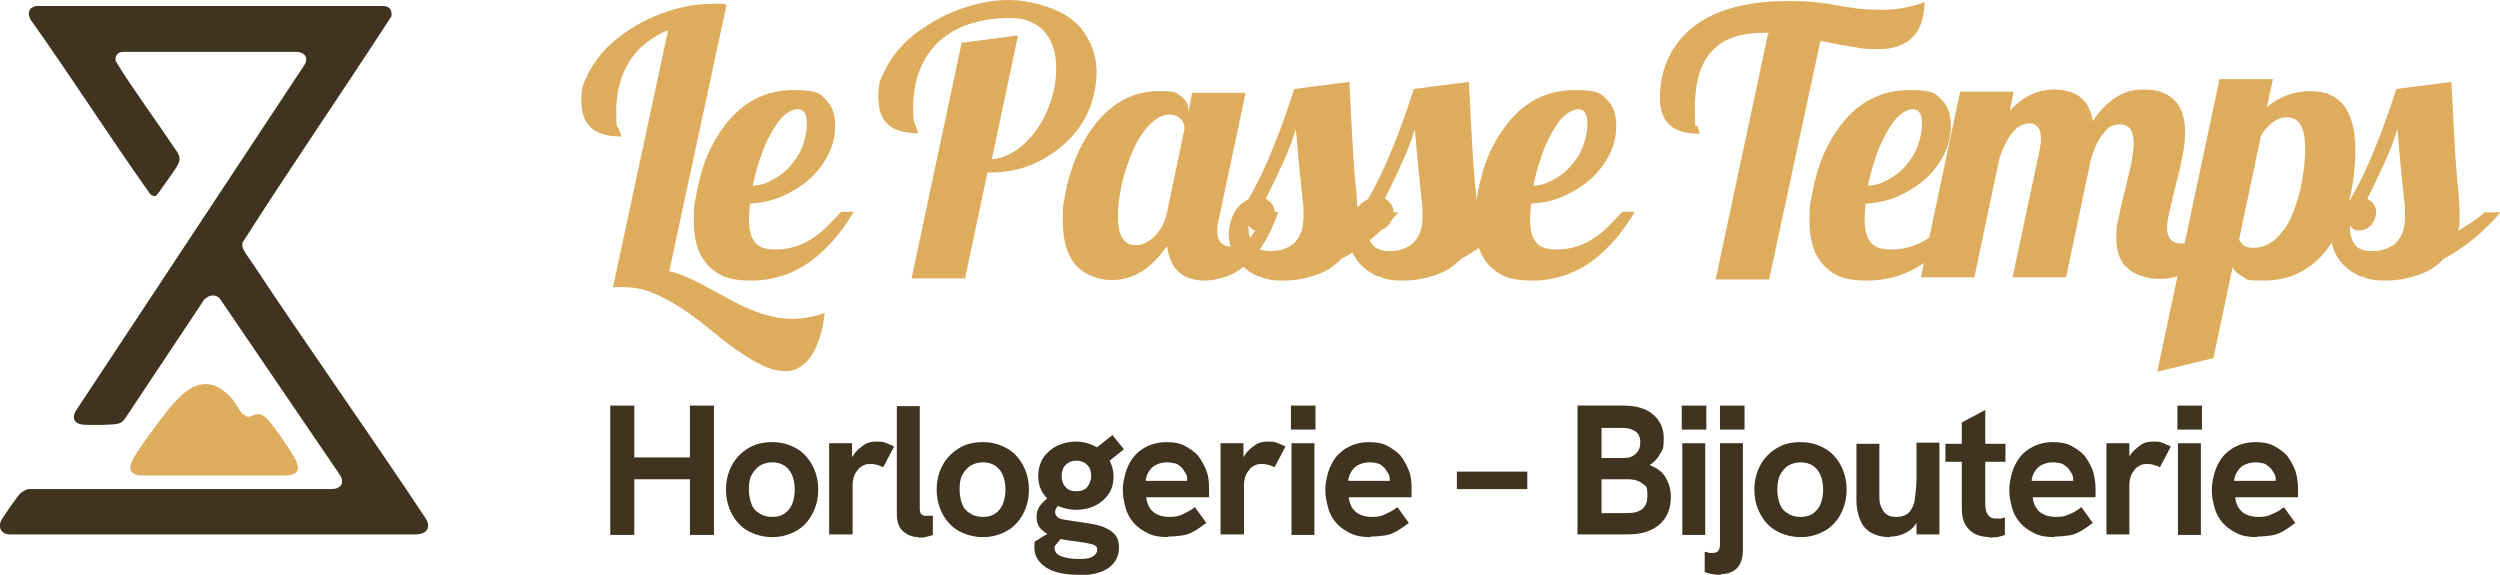 <?xml version="1.0" encoding="UTF-8"?>
<svg xmlns="http://www.w3.org/2000/svg" id="Calque_1" version="1.1" viewBox="0 0 458 105.3">
  <!-- Generator: Adobe Illustrator 29.0.1, SVG Export Plug-In . SVG Version: 2.1.0 Build 192)  -->
  <defs>
    <style>
      .st0 {
        fill: #403421;
      }

      .st1 {
        fill: #ddac5d;
      }
    </style>
  </defs>
  <g>
    <g>
      <path class="st1" d="M139.8,67c-1.5-.7-3.2-1.7-5-3-1.6-1.1-3.2-2.4-4.8-3.7-3.7-3.1-7.2-5.3-10.3-6.6-1.8-.8-3.7-1.1-5.8-1.1h-.8c-.1,0-.4,0-.8,0l10.1-47.1c-3,1.3-5.4,3.1-7,5.6s-2.5,5.6-2.5,9.2.1,2.5.5,3.4c0,.3.2.5.3.8,0,.2.1.3.1.5-2.5,0-4.2-.5-5.4-1.5-1.3-1.1-1.9-2.8-1.9-5.1s.3-2.9,1-4.4c.6-1.4,1.6-2.8,2.7-4.2,1.1-1.3,2.5-2.5,4-3.6s3.2-2.1,5-2.9c3.8-1.7,7.5-2.6,11.2-2.6s1.7,0,2.7.2l-10.5,48.8c1.1.2,2.2.6,3.3,1.1,1.1.5,2.4,1.1,3.8,1.9l3.7,2c2.9,1.6,5.5,2.7,7.8,3.2,1.3.4,2.7.5,4.2.5s4-.4,5.7-1.1c-.4,3.3-1.2,5.9-2.4,7.8-.6.9-1.3,1.6-2.1,2.1s-1.6.8-2.6.8c-1.5,0-3-.4-4.5-1.1h0s0,0,0,0Z"></path>
      <path class="st1" d="M130,48.9c-1.9-1.8-2.9-4.6-2.9-8.3s.1-2.9.4-4.6c.3-1.7.7-3.4,1.2-5.1.6-1.9,1.4-3.7,2.4-5.4s2.1-3.2,3.4-4.5c3-3,6.6-4.5,11-4.5s4.8.7,6,2c1,1,1.5,2.6,1.5,4.5s-.4,3.7-1.3,5.4-2,3.2-3.5,4.5c-1.5,1.3-3.2,2.3-5,3.1-1.9.8-3.8,1.2-5.8,1.3-.1,1.1-.2,2.1-.2,2.7,0,2.2.4,3.7,1.3,4.6.7.8,2,1.1,3.6,1.1,2.5,0,4.7-.7,6.7-2,.9-.6,1.7-1.2,2.5-2s1.7-1.7,2.8-2.9h2.3c-2.1,3.6-4.6,6.5-7.4,8.7-3.4,2.6-7.2,3.9-11.3,3.9s-5.9-.8-7.7-2.5h0ZM141.6,32.9c1.2-.6,2.3-1.5,3.2-2.5.9-1.1,1.7-2.2,2.2-3.6s.8-2.7.8-4-.1-1.6-.4-2.1-.7-.7-1.3-.7-1.6.4-2.5,1.2-1.6,1.9-2.4,3.3c-.7,1.3-1.4,2.8-1.9,4.4-.6,1.7-1,3.3-1.4,5.1,1.3,0,2.5-.4,3.7-1.1h0Z"></path>
      <path class="st1" d="M176.4,7.8l10.1-1.3-4.8,22.7c2.1-.2,4.2-1.2,6.1-3,1.8-1.7,3.2-3.8,4.2-6.3,1-2.4,1.5-4.9,1.5-7.4s-.6-4.8-2-6.5c-.7-.9-1.6-1.5-2.7-2-1.1-.5-2.4-.7-3.8-.7-2.8,0-5.2.4-7.4,1.1s-4,1.8-5.6,3.2c-1.5,1.4-2.7,3.2-3.5,5.2s-1.2,4.4-1.2,6.9.1,2.6.5,3.4c0,.3.2.5.3.8,0,.2.1.3.1.5-2.5,0-4.2-.5-5.4-1.5-1.3-1.1-1.9-2.8-1.9-5.2s.3-2.9,1-4.4,1.5-2.8,2.7-4.2c1.1-1.3,2.4-2.5,4-3.6s3.2-2.1,5-2.9c3.8-1.7,7.5-2.6,11.2-2.6s9.3,1.4,12.2,4.1c1.3,1.2,2.2,2.6,2.9,4.2s1,3.3,1,5.1-.5,4.4-1.3,6.5c-.9,2.2-2.2,4.1-3.9,5.8-1.8,1.8-3.9,3.2-6.3,4.3-2.5,1.1-5.1,1.6-8.1,1.6h-.4l-4.1,19.4h-9.8l9.2-43.3h0s0,0,0,0Z"></path>
      <path class="st1" d="M197.5,49c-1.9-1.9-2.8-4.7-2.8-8.5s.2-3.3.5-5.1.8-3.5,1.4-5.2c1.4-3.9,3.4-7,5.8-9.4,2.8-2.7,6.1-4.1,9.8-4.1s3.2.3,4.1.9,1.4,1.5,1.4,2.5v.5l.7-3.6h9.8l-4.9,23.1c-.2.7-.3,1.4-.3,2.2,0,1.9.9,2.9,2.8,2.9s2.4-.6,3.4-1.9c.9-1.1,1.6-2.6,2.1-4.5h2.9c-1.2,3.4-2.7,6.2-4.4,8.2-1.5,1.7-3.1,2.9-5,3.6-1.4.5-2.8.8-4.3.8s-3.5-.5-4.6-1.6-1.8-2.6-2.1-4.7c-1.3,1.8-2.6,3.2-4,4.2-1.8,1.3-3.8,2-6.1,2s-4.7-.8-6.3-2.4h0,0ZM209.8,44.5c.6-.3,1.1-.6,1.6-1.1,1.2-1.1,2-2.6,2.4-4.5l3.2-15.3c0-.2,0-.5-.1-.8s-.2-.6-.4-.8c-.5-.6-1.3-1-2.2-1s-1.8.3-2.6.9-1.6,1.4-2.4,2.5c-1.3,1.9-2.4,4.4-3.3,7.5-.4,1.4-.7,2.7-.9,4.1-.2,1.3-.3,2.6-.3,3.6,0,2.3.4,3.8,1.3,4.6.3.3.6.5,1,.6s.8.1,1.2.1,1-.1,1.6-.4h0Z"></path>
      <path class="st1" d="M230.7,50.7c-1.3-.5-2.3-1.2-3.2-2.1-.8-.8-1.4-1.7-1.8-2.7-.4-1-.6-2.1-.6-3.1s.4-2.8,1.1-4c.7-1.1,1.5-1.8,2.5-2.3,1.8-3.1,3.3-6.3,4.6-9.6,1.3-3.2,2.6-6.8,3.8-10.6l10.1-1.3c.3,5.8.5,10.2.7,13.2.2,3.2.4,5.5.6,7,.1,1.7.2,3.2.2,4.5s0,2-.3,2.6c2-1.2,3.7-2.3,4.9-3.4h2.9c-1.6,1.9-3.3,3.5-5,4.9s-3.5,2.6-5.4,3.6c-1.4,1.4-3,2.5-5.1,3.1-1.8.6-3.6.9-5.6.9s-3.1-.2-4.4-.8h0,0ZM237,44.6c1.2-1.1,1.8-2.7,1.8-4.9s0-2.1-.2-3.4l-.2-2c-.2-1.8-.4-3.8-.6-6.1l-.4-4.6c-.6,2.1-1.4,4.1-2.3,6.1-.9,2-2,4.3-3.2,6.7,1,.6,1.6,1.4,1.6,2.4s-.3,1.6-.8,2.3c-.6.7-1.3,1.1-2.2,1.1s-.8,0-1.1-.2-.5-.4-.7-.7c0,1.6.3,2.8,1,3.6s1.7,1.1,3.2,1.1,3.1-.5,4.1-1.4h0Z"></path>
      <path class="st1" d="M252.6,50.7c-1.3-.5-2.3-1.2-3.2-2.1-.8-.8-1.4-1.7-1.8-2.7-.4-1-.6-2.1-.6-3.1s.4-2.8,1.1-4c.7-1.1,1.5-1.8,2.5-2.3,1.8-3.1,3.3-6.3,4.6-9.6,1.3-3.2,2.6-6.8,3.8-10.6l10.1-1.3c.3,5.8.5,10.2.7,13.2.2,3.2.4,5.5.6,7,.1,1.7.2,3.2.2,4.5s0,2-.3,2.6c2-1.2,3.7-2.3,4.9-3.4h2.9c-1.6,1.9-3.3,3.5-5,4.9s-3.5,2.6-5.4,3.6c-1.4,1.4-3,2.5-5.1,3.1-1.8.6-3.6.9-5.6.9s-3.1-.2-4.4-.8h0,0ZM258.8,44.6c1.2-1.1,1.8-2.7,1.8-4.9s0-2.1-.2-3.4l-.2-2c-.2-1.8-.4-3.8-.6-6.1l-.4-4.6c-.6,2.1-1.4,4.1-2.3,6.1-.9,2-2,4.3-3.2,6.7,1,.6,1.6,1.4,1.6,2.4s-.3,1.6-.8,2.3c-.6.7-1.3,1.1-2.2,1.1s-.8,0-1.1-.2-.5-.4-.7-.7c0,1.6.3,2.8,1,3.6s1.7,1.1,3.2,1.1,3.1-.5,4.1-1.4h0Z"></path>
      <path class="st1" d="M273.1,48.9c-1.9-1.8-2.9-4.6-2.9-8.3s.1-2.9.4-4.6c.3-1.7.7-3.4,1.2-5.1.6-1.9,1.4-3.7,2.4-5.4,1-1.7,2.1-3.2,3.4-4.5,3-3,6.6-4.5,11-4.5s4.8.7,6,2c1,1,1.5,2.6,1.5,4.5s-.4,3.7-1.3,5.4-2,3.2-3.5,4.5c-1.5,1.3-3.2,2.3-5,3.1s-3.8,1.2-5.8,1.3c-.1,1.1-.2,2.1-.2,2.7,0,2.2.4,3.7,1.3,4.6.7.8,2,1.1,3.6,1.1,2.5,0,4.7-.7,6.7-2,.9-.6,1.7-1.2,2.5-2s1.7-1.7,2.8-2.9h2.3c-2.1,3.6-4.6,6.5-7.4,8.7-3.4,2.6-7.2,3.9-11.3,3.9s-5.9-.8-7.7-2.5h0ZM284.6,32.9c1.2-.6,2.3-1.5,3.2-2.5.9-1.1,1.7-2.2,2.2-3.6s.8-2.7.8-4-.1-1.6-.4-2.1-.7-.7-1.3-.7-1.6.4-2.5,1.2-1.6,1.9-2.4,3.3c-.7,1.3-1.4,2.8-1.9,4.4-.6,1.7-1,3.3-1.4,5.1,1.3,0,2.5-.4,3.7-1.1h0Z"></path>
      <path class="st1" d="M324.1,6h-.8c-4,0-7.1.9-9.1,2.8-2.5,2.2-3.7,5.9-3.7,11s.1,2.6.5,3.4c0,.3.2.5.3.8,0,.2.1.3.1.5-2.5,0-4.2-.5-5.4-1.5-1.3-1.1-1.9-2.8-1.9-5.1s.4-4.6,1.3-6.7,2.2-4,4-5.6c1.9-1.7,4.4-3.1,7.4-4,3-.9,6.5-1.4,10.5-1.4s4.5.1,6.7.4c.7,0,1.5.2,2.6.4,1.8.3,3.5.6,5.1.7.8,0,1.8.1,3,.1s2.9-.1,4.3-.4,2.6-.6,3.6-1c-.1,3-.9,5.2-2.3,6.5-1.4,1.4-3.5,2.1-6.2,2.1s-3-.1-4.5-.4c-1.5-.2-3.5-.6-6.1-1.1l-9.4,43.7h-9.8l9.6-45h0Z"></path>
      <path class="st1" d="M334.4,48.9c-1.9-1.8-2.9-4.6-2.9-8.3s.1-2.9.4-4.6c.3-1.7.7-3.4,1.2-5.1.6-1.9,1.4-3.7,2.4-5.4,1-1.7,2.1-3.2,3.4-4.5,3-3,6.6-4.5,11-4.5s4.8.7,6,2c1,1,1.5,2.6,1.5,4.5s-.4,3.7-1.3,5.4-2,3.2-3.5,4.5c-1.5,1.3-3.2,2.3-5,3.1s-3.8,1.2-5.8,1.3c-.1,1.1-.2,2.1-.2,2.7,0,2.2.4,3.7,1.3,4.6.7.8,2,1.1,3.6,1.1,2.5,0,4.7-.7,6.7-2,.9-.6,1.7-1.2,2.5-2s1.7-1.7,2.8-2.9h2.3c-2.1,3.6-4.6,6.5-7.4,8.7-3.4,2.6-7.2,3.9-11.3,3.9s-5.9-.8-7.7-2.5h0ZM345.9,32.9c1.2-.6,2.3-1.5,3.2-2.5.9-1.1,1.7-2.2,2.2-3.6s.8-2.7.8-4-.1-1.6-.4-2.1-.7-.7-1.3-.7-1.6.4-2.5,1.2-1.6,1.9-2.4,3.3c-.7,1.3-1.4,2.8-1.9,4.4-.6,1.7-1,3.3-1.4,5.1,1.3,0,2.5-.4,3.7-1.1h0Z"></path>
      <path class="st1" d="M389.5,49c-1.2-1.4-1.8-3.1-1.8-5.3s.1-2.2.4-3.6.6-3.1,1.2-5.2c.5-2.2.9-3.9,1.2-5.2.2-1.3.4-2.4.4-3.4,0-2.3-.8-3.5-2.5-3.5s-2.2.6-3.2,1.8c-.8,1-1.5,2.5-2.1,4.4l-4.6,21.8h-9.8l5-23.5c.1-.5.2-1.1.2-1.7,0-.9-.1-1.6-.4-2.1-.4-.6-.9-.9-1.6-.9-1.3,0-2.4.6-3.4,1.9-.8,1.1-1.6,2.6-2.2,4.5l-4.6,21.8h-9.8l7.2-34h9.8l-.7,3.5c1.3-1.5,2.8-2.5,4.4-3.2,1.2-.5,2.6-.7,3.9-.7s3.4.4,4.5,1.3c1.3,1,2.1,2.5,2.4,4.5,1.5-2.3,3.1-3.8,5-4.8,1.3-.7,2.8-1,4.4-1,2.3,0,4.1.6,5.4,1.8,1.4,1.3,2.1,3.3,2.1,5.9s-.3,3.5-.8,6.1c-.2,1.1-.5,2.2-.8,3.3-.5,2.1-1,4.1-1.4,5.9-.2.9-.3,1.7-.3,2.3,0,.9.2,1.6.6,2.1s1.1.8,2.1.8,2.5-.6,3.4-1.7c.7-.8,1.5-2.3,2.3-4.4h2.9c-1.7,5-3.8,8.5-6.4,10.5-1.8,1.4-3.9,2.1-6.3,2.1s-4.9-.8-6.2-2.4h0Z"></path>
      <path class="st1" d="M406.6,14.5h9.8l-1.1,5.1c2.3-1.9,5-2.9,7.9-2.9s4.5.8,5.9,2.3c1.6,1.8,2.4,4.6,2.4,8.4s-.5,7.1-1.4,10.3c-1.2,4.1-2.9,7.3-5.1,9.5-2.8,2.8-6.2,4.2-10.2,4.2s-2.9-.2-3.9-.7c-.8-.4-1.4-.9-1.9-1.7l-3.5,16.6-10.3,2.5,11.4-53.5h0ZM418.4,42.2c1.2-1.8,2.2-4.2,3-7.4.6-2.6.9-5.1.9-7.6s-.4-3.8-1.2-4.8c-.5-.6-1.3-.9-2.2-.9s-1.7.3-2.5.9c-.8.6-1.6,1.4-2.2,2.5l-4,19c.2.4.5.8.9,1.1s1,.4,1.7.4c2.2,0,4.1-1.1,5.6-3.4h0Z"></path>
      <path class="st1" d="M432.6,50.7c-1.3-.5-2.3-1.2-3.2-2.1-.8-.8-1.4-1.7-1.8-2.7-.4-1-.6-2.1-.6-3.1s.4-2.8,1.1-4c.7-1.1,1.5-1.8,2.5-2.3,1.8-3.1,3.3-6.3,4.6-9.6,1.3-3.2,2.6-6.8,3.8-10.6l10.1-1.3c.3,5.8.5,10.2.7,13.2.2,3.2.4,5.5.6,7,.1,1.7.2,3.2.2,4.5s0,2-.3,2.6c2-1.2,3.7-2.3,4.9-3.4h2.9c-1.6,1.9-3.3,3.5-5,4.9s-3.5,2.6-5.4,3.6c-1.3,1.4-3,2.5-5.1,3.1-1.8.6-3.6.9-5.6.9s-3.1-.2-4.3-.8h0ZM438.8,44.6c1.2-1.1,1.8-2.7,1.8-4.9s0-2.1-.2-3.4l-.2-2c-.2-1.8-.4-3.8-.6-6.1l-.4-4.6c-.6,2.1-1.4,4.1-2.3,6.1-.9,2-2,4.3-3.2,6.7,1,.6,1.6,1.4,1.6,2.4s-.3,1.6-.8,2.3c-.6.7-1.3,1.1-2.2,1.1s-.8,0-1.1-.2-.5-.4-.7-.7c0,1.6.3,2.8,1,3.6.6.8,1.7,1.1,3.2,1.1s3.1-.5,4.1-1.4h0,0Z"></path>
    </g>
    <g>
      <path class="st0" d="M111.8,98v-23.7h4.4v9.5h10.2v-9.5h4.4v23.7h-4.4v-10.2h-10.2v10.2h-4.4Z"></path>
      <path class="st0" d="M141.5,98.4c-1.6,0-3.1-.4-4.4-1.1s-2.3-1.8-3-3.1c-.7-1.3-1.1-2.8-1.1-4.5s.4-3.2,1.1-4.5,1.7-2.3,3-3.1,2.7-1.1,4.4-1.1,3,.4,4.3,1.1,2.3,1.8,3,3.1c.7,1.3,1.1,2.8,1.1,4.5s-.4,3.2-1.1,4.5c-.7,1.3-1.7,2.4-3,3.1s-2.7,1.1-4.3,1.1h0,0ZM141.5,94.7c.9,0,1.6-.2,2.2-.6s1.1-1,1.4-1.7c.3-.8.5-1.6.5-2.7s-.2-2-.5-2.7c-.3-.7-.8-1.3-1.4-1.7s-1.4-.6-2.2-.6-1.6.2-2.3.6c-.6.4-1.1,1-1.5,1.7s-.5,1.6-.5,2.7.2,1.9.5,2.7.8,1.3,1.5,1.7c.6.4,1.4.6,2.3.6Z"></path>
      <path class="st0" d="M151.9,98v-16.8h4.2v4.6h-.6c0-.9.4-1.8.9-2.5.5-.8,1.2-1.3,1.9-1.8s1.5-.6,2.3-.6,1.1,0,1.6.2,1,.4,1.6.7l-2,3.8c-.2-.1-.6-.3-1-.4-.4-.1-.8-.2-1.2-.2s-.9,0-1.3.2c-.4.2-.8.4-1.1.8s-.6.8-.8,1.4c0,.3-.2.7-.2,1.2s0,1.2,0,2.1v7.2h-4.2s0,0,0,0Z"></path>
      <path class="st0" d="M168.3,98.4c-1.2,0-2.1-.4-2.9-1.1s-1.1-1.8-1.1-3.3v-19.6h4.2v18.8c0,.5.1.8.3,1s.5.3.9.3.4,0,.6,0c.2,0,.4,0,.6-.1v3.6c-.5.2-1,.3-1.4.4s-.9.1-1.2.1h0Z"></path>
      <path class="st0" d="M180.1,98.4c-1.6,0-3.1-.4-4.4-1.1s-2.3-1.8-3-3.1c-.7-1.3-1.1-2.8-1.1-4.5s.4-3.2,1.1-4.5,1.7-2.3,3-3.1,2.7-1.1,4.4-1.1,3,.4,4.3,1.1,2.3,1.8,3,3.1c.7,1.3,1.1,2.8,1.1,4.5s-.4,3.2-1.1,4.5c-.7,1.3-1.7,2.4-3,3.1s-2.7,1.1-4.3,1.1h0,0ZM180.1,94.7c.9,0,1.6-.2,2.2-.6s1.1-1,1.4-1.7c.3-.8.5-1.6.5-2.7s-.2-2-.5-2.7c-.3-.7-.8-1.3-1.4-1.7s-1.4-.6-2.2-.6-1.6.2-2.3.6c-.6.4-1.1,1-1.5,1.7s-.5,1.6-.5,2.7.2,1.9.5,2.7.8,1.3,1.5,1.7c.6.4,1.4.6,2.3.6Z"></path>
      <path class="st0" d="M197.6,105.3c-2.5,0-4.5-.4-5.9-1.3-1.4-.9-2.2-2.1-2.2-3.7s0-.3,0-.5,0-.4.1-.6l4.7-2.9,1,1.2-2.1,2.6c0,0,0,.1,0,.2h0c0,.8.4,1.3,1.2,1.6s1.9.5,3.2.5,2-.1,2.5-.4.9-.7.9-1.2,0-.5-.2-.7c-.2-.2-.4-.3-.8-.4s-.8-.2-1.4-.3-1.3-.2-2.1-.3c-1-.1-2.1-.3-3.1-.6s-1.8-.8-2.5-1.4-1-1.4-1-2.4.3-1.7.9-2.4,1.4-1.3,2.4-1.8l2,1.6c-.6,0-1.1.3-1.4.6s-.5.7-.5,1.1.1.6.4.9.7.4,1.3.5,1.2.2,1.9.3c1.2.2,2.2.3,3.2.5,1,.2,1.9.4,2.6.8.7.3,1.3.8,1.7,1.3.4.6.6,1.3.6,2.2,0,1.6-.7,2.9-2,3.8s-3.2,1.3-5.7,1.3h0,0ZM197.3,93.4c-1.4,0-2.6-.3-3.7-.8s-1.9-1.3-2.5-2.2-.9-2-.9-3.2.3-2.3.9-3.3c.6-.9,1.5-1.7,2.5-2.2,1-.5,2.2-.8,3.5-.8s2.4.3,3.4.8c1,.5,1.9,1.3,2.5,2.2.6,1,1,2.1,1,3.4s-.3,2.3-.9,3.2-1.4,1.6-2.4,2.1-2.2.8-3.5.8ZM197.2,90c.9,0,1.6-.3,2-.8s.7-1.2.7-2-.2-1.5-.7-2c-.5-.5-1.1-.8-2-.8s-1.5.3-2,.8-.7,1.2-.7,2,.2,1.5.7,2c.5.6,1.1.8,2,.8ZM202.9,84.8l-3-2,3.9-3.1,2.1,2.6-3,2.4h0Z"></path>
      <path class="st0" d="M214,98.4c-1.5,0-2.7-.2-3.7-.7-1-.5-1.9-1.1-2.6-1.9s-1.2-1.7-1.5-2.8-.5-2.1-.5-3.2.2-2.1.5-3.2c.3-1,.8-2,1.4-2.8.6-.8,1.5-1.5,2.5-2,1-.5,2.2-.8,3.6-.8s2.5.2,3.4.7,1.8,1.1,2.4,1.8c.6.8,1.1,1.7,1.5,2.7s.5,2.1.5,3.3,0,.4,0,.7,0,.6,0,.9h-11.5c.1,1.2.6,2.1,1.3,2.7s1.8.9,2.9.9,1.7-.1,2.5-.5,1.5-.7,2.2-1.3l2.1,2.9c-.8.6-1.5,1.1-2.2,1.5s-1.4.7-2.2.8-1.6.2-2.6.2h0ZM217.3,89v-.5c.1-.2.2-.4.2-.5,0-.5,0-.9-.3-1.3s-.4-.8-.8-1.1c-.3-.3-.7-.6-1.1-.7s-1-.2-1.5-.2c-.8,0-1.5.2-2.1.5-.6.3-1,.8-1.3,1.3s-.5,1.1-.5,1.6h8.8l-1.4,1h0Z"></path>
      <path class="st0" d="M223.6,98v-16.8h4.2v4.6h-.6c0-.9.4-1.8.9-2.5.5-.8,1.2-1.3,1.9-1.8s1.5-.6,2.3-.6,1.1,0,1.6.2,1,.4,1.6.7l-2,3.8c-.2-.1-.6-.3-1-.4-.4-.1-.8-.2-1.2-.2s-.9,0-1.3.2c-.4.2-.8.4-1.1.8s-.6.8-.8,1.4c0,.3-.2.7-.2,1.2s0,1.2,0,2.1v7.2h-4.2s0,0,0,0Z"></path>
      <path class="st0" d="M236.5,78.7v-4.4h4.5v4.4h-4.5ZM236.6,98v-16.8h4.2v16.8h-4.2Z"></path>
      <path class="st0" d="M251.1,98.4c-1.5,0-2.7-.2-3.7-.7-1-.5-1.9-1.1-2.6-1.9s-1.2-1.7-1.5-2.8-.5-2.1-.5-3.2.2-2.1.5-3.2c.3-1,.8-2,1.4-2.8.6-.8,1.5-1.5,2.5-2,1-.5,2.2-.8,3.6-.8s2.5.2,3.4.7,1.8,1.1,2.4,1.8c.6.8,1.1,1.7,1.5,2.7s.5,2.1.5,3.3,0,.4,0,.7,0,.6,0,.9h-11.5c.1,1.2.6,2.1,1.3,2.7s1.8.9,2.9.9,1.7-.1,2.5-.5,1.5-.7,2.2-1.3l2.1,2.9c-.8.6-1.5,1.1-2.2,1.5-.7.4-1.4.7-2.2.8s-1.6.2-2.6.2h0ZM254.5,89c0-.2,0-.4.1-.5,0-.2,0-.4,0-.5,0-.5,0-.9-.3-1.3s-.4-.8-.8-1.1c-.3-.3-.7-.6-1.1-.7s-1-.2-1.5-.2c-.8,0-1.5.2-2.1.5-.6.3-1,.8-1.3,1.3s-.5,1.1-.5,1.6h8.8l-1.4,1h0Z"></path>
      <path class="st0" d="M266.9,89.6v-3.2h12.9v3.2h-12.9Z"></path>
      <path class="st0" d="M289,98v-23.7h8.3c2.4,0,4.2.5,5.5,1.6,1.3,1.1,2,2.5,2,4.4s-.2,2.1-.7,2.9c-.5.9-1.1,1.5-1.9,2,1.3.5,2.3,1.2,2.9,2.2.6,1,1,2.2,1,3.6,0,2.2-.7,3.9-2.1,5.1s-3.3,1.8-5.7,1.8h-9.4,0ZM293.4,83.9h4.1c.9,0,1.6-.2,2.2-.8s.8-1.2.8-2.1-.3-1.5-.8-1.9c-.5-.4-1.3-.7-2.4-.7h-3.9v5.5h0ZM293.4,94h4.7c2.5,0,3.7-1,3.7-3.1s-.3-1.8-.9-2.3-1.5-.8-2.6-.8h-4.9v6.2h0Z"></path>
      <path class="st0" d="M308.1,78.7v-4.4h4.5v4.4h-4.5ZM308.2,98v-16.8h4.2v16.8h-4.2Z"></path>
      <path class="st0" d="M315.3,105.3c-.5,0-.9,0-1.5-.1s-1-.2-1.5-.4v-3.7c.3,0,.6.1.8.2.2,0,.5,0,.6,0,.5,0,.8-.1,1-.3.2-.2.4-.6.4-1.3v-18.5h4.2v19.6c0,1.5-.4,2.6-1.1,3.3s-1.8,1.1-3,1.1h0ZM315.1,78.7v-4.4h4.5v4.4h-4.5Z"></path>
      <path class="st0" d="M329.9,98.4c-1.6,0-3.1-.4-4.4-1.1s-2.3-1.8-3-3.1c-.7-1.3-1.1-2.8-1.1-4.5s.4-3.2,1.1-4.5,1.7-2.3,3-3.1,2.7-1.1,4.4-1.1,3,.4,4.3,1.1,2.3,1.8,3,3.1c.7,1.3,1.1,2.8,1.1,4.5s-.4,3.2-1.1,4.5c-.7,1.3-1.7,2.4-3,3.1s-2.7,1.1-4.3,1.1h0ZM329.9,94.7c.9,0,1.6-.2,2.2-.6.6-.4,1.1-1,1.4-1.7.3-.8.5-1.6.5-2.7s-.2-2-.5-2.7c-.3-.7-.8-1.3-1.4-1.7-.6-.4-1.4-.6-2.2-.6s-1.6.2-2.3.6c-.6.4-1.1,1-1.5,1.7-.3.7-.5,1.6-.5,2.7s.2,1.9.5,2.7.8,1.3,1.5,1.7c.6.4,1.4.6,2.3.6Z"></path>
      <path class="st0" d="M346.2,98.4c-1.4,0-2.5-.3-3.4-.8-.9-.5-1.6-1.3-2-2.3s-.7-2.2-.7-3.5v-10.5h4.2v9.4c0,.8,0,1.5.3,2.1s.5,1.1,1,1.4c.5.4,1.1.5,1.9.5s1.8-.3,2.3-.9.9-1.4,1-2.4.3-2.2.3-3.6v-6.7h4.2v16.8h-4.2v-3.6l.6.3c-.5,1.3-1.2,2.2-2.2,2.8s-2,.9-3.2.9h0s0,0,0,0Z"></path>
      <path class="st0" d="M356.4,84.6v-3.3h11v3.3h-11ZM364.5,98.4c-.9,0-1.8-.2-2.5-.5s-1.4-.9-1.9-1.7-.7-1.8-.7-3.1v-15.7l4.3-2.3v16.9c0,1,.1,1.7.4,2.2s.8.8,1.5.8.5,0,.8,0c.3,0,.6-.1.9-.2v3.2c-.5.2-1,.3-1.4.4-.5,0-1,.1-1.4.1h0Z"></path>
      <path class="st0" d="M376.4,98.4c-1.5,0-2.7-.2-3.7-.7-1-.5-1.9-1.1-2.6-1.9s-1.2-1.7-1.5-2.8-.5-2.1-.5-3.2.2-2.1.5-3.2c.3-1,.8-2,1.4-2.8.6-.8,1.5-1.5,2.5-2,1-.5,2.2-.8,3.6-.8s2.5.2,3.4.7,1.8,1.1,2.4,1.8c.6.8,1.1,1.7,1.5,2.7.3,1,.5,2.1.5,3.3s0,.4,0,.7,0,.6,0,.9h-11.5c.1,1.2.6,2.1,1.3,2.7.8.6,1.8.9,2.9.9s1.7-.1,2.5-.5c.8-.3,1.5-.7,2.2-1.3l2.1,2.9c-.8.6-1.5,1.1-2.2,1.5s-1.4.7-2.2.8-1.6.2-2.6.2h0ZM379.7,89c0-.2,0-.4.1-.5s0-.4,0-.5c0-.5,0-.9-.3-1.3s-.4-.8-.8-1.1-.7-.6-1.1-.7-1-.2-1.5-.2c-.8,0-1.5.2-2.1.5s-1,.8-1.3,1.3-.5,1.1-.5,1.6h8.8l-1.4,1h0s0,0,0,0Z"></path>
      <path class="st0" d="M385.9,98v-16.8h4.2v4.6h-.7c0-.9.4-1.8.9-2.5s1.2-1.3,1.9-1.8,1.5-.6,2.3-.6,1.1,0,1.6.2,1,.4,1.6.7l-2,3.8c-.2-.1-.6-.3-1-.4s-.8-.2-1.2-.2-.9,0-1.3.2-.8.4-1.1.8-.6.8-.8,1.4c0,.3-.2.7-.2,1.2,0,.5,0,1.2,0,2.1v7.2h-4.2s0,0,0,0Z"></path>
      <path class="st0" d="M398.9,78.7v-4.4h4.5v4.4h-4.5ZM399,98v-16.8h4.2v16.8h-4.2Z"></path>
      <path class="st0" d="M413.5,98.4c-1.5,0-2.7-.2-3.7-.7-1-.5-1.9-1.1-2.6-1.9s-1.2-1.7-1.5-2.8-.5-2.1-.5-3.2.2-2.1.5-3.2c.3-1,.8-2,1.4-2.8.6-.8,1.5-1.5,2.5-2,1-.5,2.2-.8,3.6-.8s2.5.2,3.4.7,1.8,1.1,2.4,1.8c.6.8,1.1,1.7,1.5,2.7.3,1,.5,2.1.5,3.3s0,.4,0,.7,0,.6,0,.9h-11.5c.1,1.2.6,2.1,1.3,2.7s1.8.9,2.9.9,1.7-.1,2.5-.5c.8-.3,1.5-.7,2.2-1.3l2.1,2.9c-.8.6-1.5,1.1-2.2,1.5s-1.4.7-2.2.8-1.6.2-2.6.2h0ZM416.8,89c0-.2,0-.4.1-.5s0-.4,0-.5c0-.5,0-.9-.3-1.3s-.4-.8-.8-1.1-.7-.6-1.1-.7-1-.2-1.5-.2c-.8,0-1.5.2-2.1.5s-1,.8-1.3,1.3-.5,1.1-.5,1.6h8.8l-1.4,1h0s0,0,0,0Z"></path>
    </g>
  </g>
  <g>
    <path class="st0" d="M6.6,1.1h63.6c1.1,0,1.7.7,1.5,1.9-9,13.9-18.4,27.5-27.3,41.5,0,.2,0,.4,0,.6,0,.6,1.5,2.6,1.9,3.2,10.4,15.7,21.3,31,31.7,46.7,1,1.6.2,2.8-1.6,2.9H1.6c-1.3-.1-1.9-1.1-1.5-2.3.2-.6,3.1-4.7,3.6-5.2.4-.3,1.1-.8,1.6-.8h55.6c1.5-.1,2.2-1,1.5-2.4l-22.2-32.6c-.9-.8-2-.5-2.8.3l-14.5,21.8c-.4.5-.7.8-1.2.9-1,.3-5.3.3-6.5.2-1.7-.2-2.1-1.3-1.2-2.7L55.9,11.7c.6-1.3-.2-2.1-1.5-2.2h-31.8c-1,0-1.6.7-1.4,1.7,3.3,5.4,7.1,10.4,10.6,15.7.6.9,1.5,1.8.9,3-.4,1-2.1,3.2-2.8,4.2-.3.4-1.1,1.7-1.4,1.8-.9.2-1.3-.9-1.8-1.5C19.5,24.2,12.8,13.7,5.6,3.6c-.6-1.2-.4-2.2,1-2.5h0Z"></path>
    <path class="st1" d="M44.8,76c.8.7,1.1.2,1.8,0,1.1-.3,1.6,0,2.4.8,1.4,1.6,3.4,4.5,4.5,6.3,1.1,1.7,2.1,3.8-.9,4h-26.8c-2.5-.2-2.2-1.7-1.2-3.4,1.5-2.5,4.3-6.2,6.1-8.5,3.3-4.1,7-7.2,11.6-2.4.8.9,1.6,2.6,2.4,3.3h0Z"></path>
  </g>
</svg>
